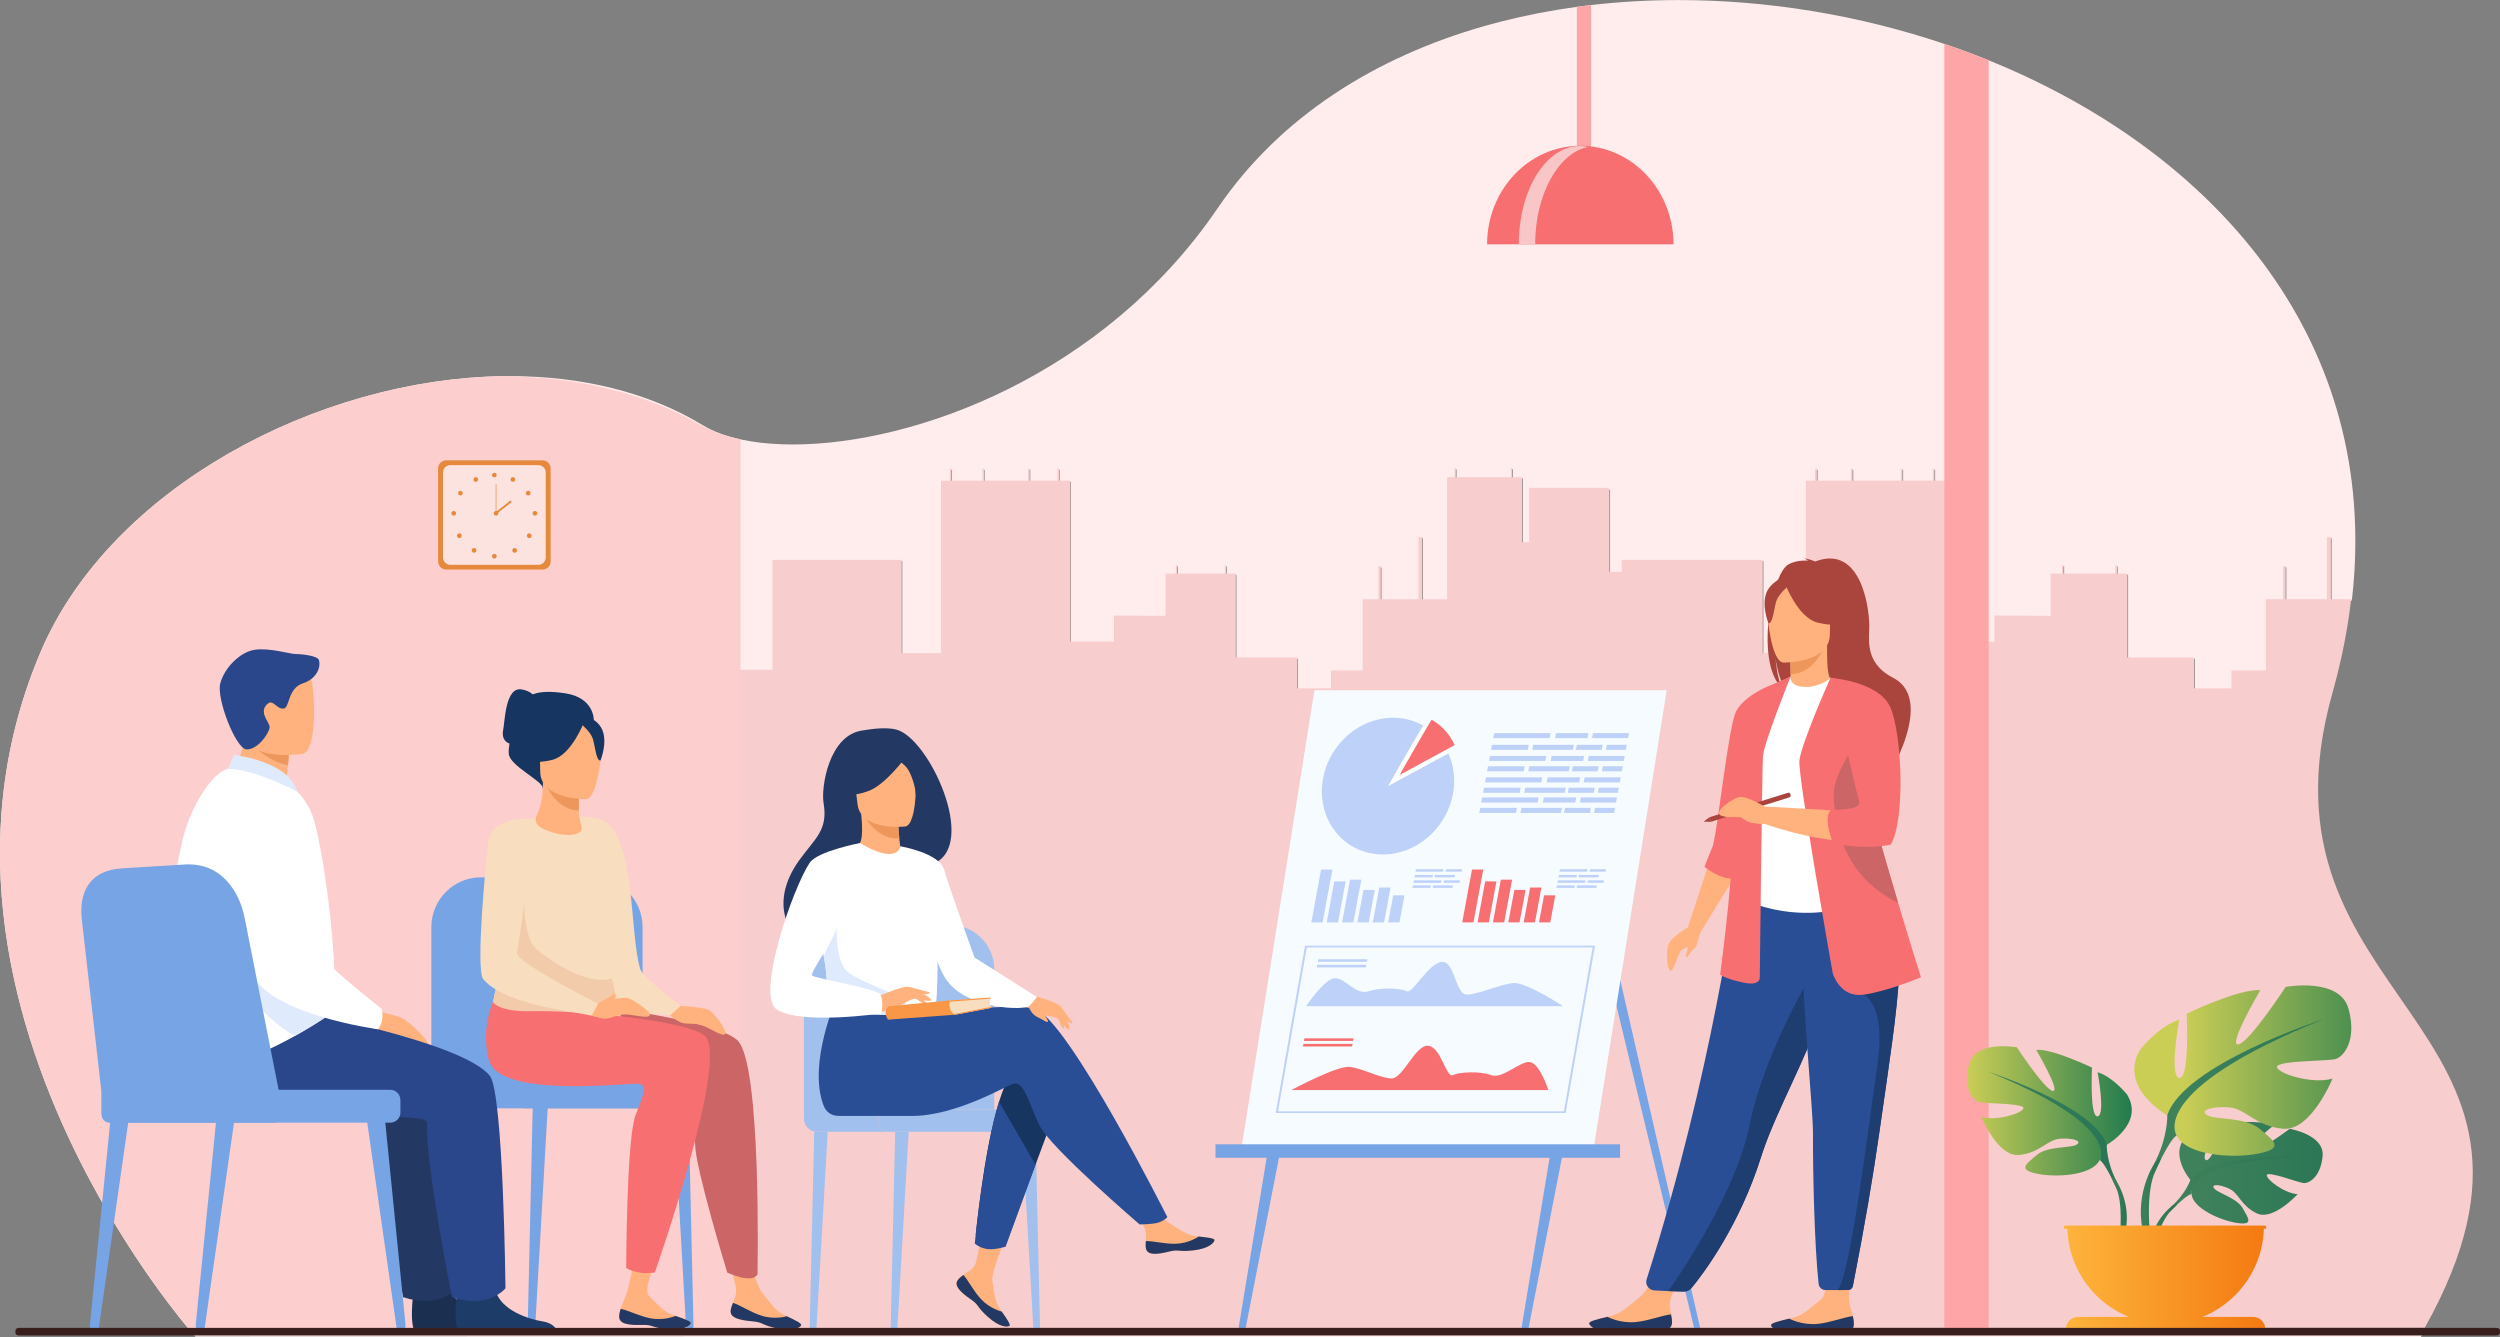 <?xml version="1.0" encoding="UTF-8"?> <svg xmlns="http://www.w3.org/2000/svg" viewBox="0 0 657.06 351.51"><rect x="0" y="0" width="657.06" height="351.51" fill="#808080" stroke="none"/><defs><linearGradient id="a" x1="579.24" x2="617.78" y1="44.8" y2="44.8" gradientTransform="matrix(1 0 0 -1 0 353.02)" gradientUnits="userSpaceOnUse"><stop offset="0" stop-color="#3e815b"></stop><stop offset="1" stop-color="#277455"></stop></linearGradient><linearGradient id="b" x1="572.53" x2="608.63" y1="41.75" y2="41.75" gradientTransform="matrix(1 0 0 -1 0 353.02)" gradientUnits="userSpaceOnUse"><stop offset="0" stop-color="#3e815b"></stop><stop offset="1" stop-color="#277455"></stop></linearGradient><linearGradient id="c" x1="565.06" x2="572.16" y1="30.77" y2="30.77" gradientTransform="matrix(1 0 0 -1 0 353.02)" gradientUnits="userSpaceOnUse"><stop offset="0" stop-color="#3e815b"></stop><stop offset="1" stop-color="#277455"></stop></linearGradient><linearGradient id="d" x1="517" x2="560.28" y1="61.07" y2="61.07" gradientTransform="matrix(1 0 0 -1 0 353.02)" gradientUnits="userSpaceOnUse"><stop offset="0" stop-color="#cbce55"></stop><stop offset="1" stop-color="#217b4f"></stop></linearGradient><linearGradient id="e" x1="522.48" x2="556.37" y1="55.88" y2="55.88" gradientTransform="matrix(1 0 0 -1 0 353.02)" gradientUnits="userSpaceOnUse"><stop offset="0" stop-color="#3e815b"></stop><stop offset="1" stop-color="#277455"></stop></linearGradient><linearGradient id="f" x1="555.03" x2="558.99" y1="35.76" y2="35.76" gradientTransform="matrix(1 0 0 -1 0 353.02)" gradientUnits="userSpaceOnUse"><stop offset="0" stop-color="#3e815b"></stop><stop offset="1" stop-color="#277455"></stop></linearGradient><linearGradient id="g" x1="573.68" x2="633.35" y1="71.64" y2="71.64" gradientTransform="matrix(1 0 0 -1 0 353.02)" gradientUnits="userSpaceOnUse"><stop offset="0" stop-color="#cbce55"></stop><stop offset="1" stop-color="#217b4f"></stop></linearGradient><linearGradient id="h" x1="572.67" x2="618.38" y1="64.8" y2="64.8" gradientTransform="matrix(1 0 0 -1 0 353.02)" gradientUnits="userSpaceOnUse"><stop offset="0" stop-color="#3e815b"></stop><stop offset="1" stop-color="#277455"></stop></linearGradient><linearGradient id="i" x1="562.65" x2="567.87" y1="38.27" y2="38.27" gradientTransform="matrix(1 0 0 -1 0 353.02)" gradientUnits="userSpaceOnUse"><stop offset="0" stop-color="#3e815b"></stop><stop offset="1" stop-color="#277455"></stop></linearGradient><linearGradient id="j" x1="543.34" x2="595.01" y1="17.95" y2="17.95" gradientTransform="matrix(1 0 0 -1 0 353.02)" gradientUnits="userSpaceOnUse"><stop offset="0" stop-color="#fdb43c"></stop><stop offset="1" stop-color="#f47a11"></stop></linearGradient><linearGradient id="k" x1="542.98" x2="595.37" y1="5.31" y2="5.31" gradientTransform="matrix(1 0 0 -1 0 353.02)" gradientUnits="userSpaceOnUse"><stop offset="0" stop-color="#fdb43c"></stop><stop offset="1" stop-color="#f47a11"></stop></linearGradient><linearGradient id="l" x1="542.49" x2="595.6" y1="30.47" y2="30.47" gradientTransform="matrix(1 0 0 -1 0 353.02)" gradientUnits="userSpaceOnUse"><stop offset="0" stop-color="#fdb43c"></stop><stop offset="1" stop-color="#f47a11"></stop></linearGradient></defs><path fill="#ffeded" d="m636.19 351.51-584.82-.18s-.57-.63-1.59-1.85l-.18-.21c-2.61-3.13-7.87-9.74-14.02-19.04-16.33-24.71-38.96-68.45-35.16-117 1.07-13.7 4.25-27.79 10.28-41.94 18.27-42.92 72.77-71.85 121.87-72.43h1.52c18.45 0 36.08 4.05 50.65 12.91 2.65 1.61 5.99 2.86 9.88 3.71 3.27.72 6.93 1.15 10.9 1.29.93.03 1.88.05 2.85.05 32.05 0 81.8-18.21 111.66-62.1C336.36 30.71 361.44 15 390.26 6.81c1.34-.38 2.69-.75 4.05-1.09 6.55-1.68 13.28-2.99 20.14-3.92 1.23-.17 2.47-.32 3.72-.47C425.74.45 433.45.02 441.21.02c23.42 0 47.38 3.95 69.82 11.52 3.93 1.33 7.82 2.77 11.66 4.32 56.22 22.77 99.96 69.26 96.12 134.18-.15 2.57-.38 5.16-.69 7.79h-5.32v-16.35h-1.06v16.35h-10.83v-8.72h-.68v8.72h-4.52v18.71h-9.05v4.71h-9.77v-8.11h-17.57v-22.05h-2.75v-2.2h-.39v2.2h-13.67v-2.2h-.4v2.2h-2.97v11.09l-14.76-.06v6.84h-12.51v-42.3h-3.27v-3.17h-.44v3.17h-7.97v-3.17h-.44v3.17h-12.66v-3.17h-.45v3.17h-8.94v-3.17h-.45v3.17h-2.46v45.32h-11.32v-24.5H426.4v3.14h-3.23v-21.8c-.16-.09-.32-.18-.47-.26h-20.6v14.31h.01-1.86v-17.1h-2.65v-2.44h-.31v2.44h-14.48v-2.44h-.32v2.44h-1.95v32.08h-6.56v-16.36h-.97v16.36h-9.92v-8.73h-.63v8.73h-4.14v18.71h-8.3v4.71h-8.95v-8.12h-16.1V151.1h-2.52v-2.2h-.36v2.2h-12.53v-2.19h-.36v2.19h-2.72v11.09l-13.52-.06v6.84h-11.47v-42.3h-3v-3.17h-.4v3.17h-7.3v-3.17h-.41v3.17h-11.6v-3.17h-.41v3.17h-8.19v-3.17h-.4v3.17h-2.26v45.32h-10.37v-24.5h-33.97v28.87h-17.02l-3.93 173.01h30.8c.15.15.35.24.58.24h.08c.24 0 .45-.09.61-.24h20.01c.15.15.36.24.59.24h.08c.24 0 .46-.09.62-.25h36.22c.16.15.38.25.62.25h.08c.23 0 .44-.1.59-.25l364.33-.04-.15.27c-.36.65-.74 1.3-1.12 1.96Z"></path><path fill="#f7cdcd" d="m637.27 348.98-455.21.05 3.93-173.01h17.03v-28.87h33.97v24.5h10.37v-45.32h2.26v-3.17h.41v3.17h8.19v-3.17h.41v3.17h11.6v-3.17h.41v3.17h7.3v-3.17h.4v3.17h3v42.3h11.46v-6.84l13.52.06v-11.09h2.72v-2.19h.36v2.19h12.53v-2.2h.36v2.2h2.52v22.04h16.09v8.11h8.95v-4.71h8.3v-18.7h4.14v-8.73h.62v8.73h9.92v-16.36h.97v16.36h6.56v-32.08h1.95v-2.44h.31v2.44h14.49v-2.44h.31v2.44h2.65v17.1h1.86-.02v-14.31h20.61c.15.09.31.17.47.26v21.81h3.23v-3.14h37.07v24.5h11.32v-45.32h2.46v-3.17h.45v3.17h8.94v-3.17h.45v3.17h12.66v-3.17h.44v3.17h7.97v-3.17h.44v3.17h3.27v42.3h12.51v-6.84l14.76.06v-11.09h2.97v-2.19h.4v2.19H556v-2.2h.39v2.2h2.75v22.05h17.57v8.11h9.77v-4.71h9.05v-18.71h4.52v-8.72h.68v8.72h10.83v-16.35h1.06v16.35h5.32c-.57 5-1.43 10.1-2.57 15.31-.68 3.07-1.45 6.17-2.34 9.31-23.17 82.3 69.47 86.01 24.26 166.85Z"></path><path fill="#fea5a7" d="M522.67 15.85v333.42h-11.65V11.53c3.94 1.33 7.82 2.77 11.65 4.32Z"></path><path fill="#fdcece" d="M194.62 115.46v234.02H49.78l-.18-.21c-2.61-3.13-7.87-9.74-14.02-19.04-16.33-24.71-38.96-68.45-35.16-117 1.07-13.7 4.25-27.79 10.28-41.94 18.27-42.92 72.77-71.85 121.87-72.43 18.83.21 36.77 4.27 51.67 12.9 2.79 1.61 6.3 2.86 10.38 3.71Z"></path><path fill="#fea5a7" d="M418.16 1.31v41.06c0 3.2-.78 5.81-1.74 5.81h-.25c-.95 0-1.73-2.61-1.73-5.81V1.78c1.23-.17 2.47-.32 3.71-.46Z"></path><path fill="#f86f72" d="M415.34 38.31c-13.53 0-24.5 11.6-24.5 25.91h49c0-14.31-10.97-25.91-24.5-25.91Z"></path><path fill="#f8c6c7" d="M417.29 38.63c-.71-.15-1.42-.24-2.15-.24-8.81 0-15.96 11.56-15.96 25.83h4.3c0-13.08 6.02-23.89 13.81-25.59Z"></path><path fill="#77a4e5" d="m445.25 349.02-26.32-109.24 1.84-4.3 26.07 113.53c.07.29-.15.57-.45.57h-.43c-.34 0-.63-.23-.71-.56Z"></path><path fill="url(#a)" d="M575.69 310.1s-6.29-7.34-.39-12c0 0 4.31-2.61 7.82-2.4 0 0-4.98 8.35-3.37 9.18 1.61.83 4.88-9.71 4.88-9.71s9.81-.95 12.97.57c0 0-8.39 6.86-6.62 7.27 1.76.41 10.82-6.33 10.82-6.33s9.13 1.55 8.64 7.12c-.48 5.57-3.63 7.29-5.02 7.14-1.38-.15-9.47-3.24-9.65-2.1-.18 1.13 4.69 4.84 8.1 5.01 0 0-6.44 7.1-10.72 5.05s-4.64-5.3-7.31-6.51c-2.67-1.22-4.94-1.21-3.84.03 1.1 1.24 5.93 2.45 7.45 5.15 1.53 2.7 2.9 4.52-1.53 3.85-4.43-.67-11.62-3.9-11.94-7.62l-.32-3.71Z"></path><path fill="url(#b)" d="M605.97 303.96s-24.8-.96-30.28 6.14c0 0-1.21 3.63-4.94 6.93l-.58 1.58s4.3-4.53 5.83-4.81c0 0-2.41-8.79 29.96-9.85Z"></path><path fill="url(#c)" d="M570.76 317.03s-5.32 3.93-5.69 10.97l.97.09s1.7-7.27 4.77-10.12c3.07-2.84-.05-.94-.05-.94Z"></path><path fill="url(#d)" d="M553.7 300.88s10.01-5.61 5.34-13.21c0 0-3.74-4.67-7.74-5.87 0 0 2.13 11.34 0 11.61-2.14.27-1.47-12.81-1.47-12.81s-10.54-5.07-14.68-4.67c0 0 6.54 11.07 4.4 10.8-2.14-.27-9.47-11.47-9.47-11.47s-10.81-2-12.54 4.4c-1.74 6.4 1.07 9.61 2.67 10.01 1.6.4 11.87.27 11.61 1.6-.27 1.33-7.2 3.47-11.07 2.27 0 0 4.27 10.54 9.87 10.01 5.6-.54 7.34-4 10.81-4.27 3.47-.27 6 .67 4.27 1.6-1.74.93-7.6.3-10.41 2.69-2.8 2.38-5.07 3.85.13 4.92 5.2 1.07 14.54.4 16.41-3.6l1.87-4Z"></path><path fill="url(#e)" d="M522.48 281.66s28.02 9.07 31.22 19.21c0 0-.13 4.54 2.67 9.74v2s-2.93-6.8-4.54-7.74c0 0 6.27-8.81-29.35-23.21Z"></path><path fill="url(#f)" d="M556.37 310.61s4.32 6.56 1.86 14.55l-1.11-.3s1.08-8.8-1.18-13.22.43-1.03.43-1.03Z"></path><path fill="url(#g)" d="M569.62 293.15s-13.19-7.39-7.04-17.41c0 0 4.92-6.16 10.2-7.74 0 0-2.81 14.95 0 15.3 2.81.35 1.93-16.88 1.93-16.88s13.89-6.68 19.34-6.16c0 0-8.62 14.6-5.8 14.24 2.82-.35 12.48-15.12 12.48-15.12s14.25-2.64 16.53 5.8c2.29 8.44-1.41 12.66-3.52 13.19-2.11.53-15.65.35-15.3 2.11.35 1.76 9.5 4.57 14.6 2.99 0 0-5.63 13.89-13.01 13.19-7.39-.7-9.67-5.28-14.25-5.63-4.57-.35-7.91.88-5.62 2.11s10.02.4 13.72 3.54c3.69 3.14 6.68 5.08-.18 6.48-6.86 1.41-19.17.53-21.63-4.75l-2.46-5.28Z"></path><path fill="url(#h)" d="M610.77 267.82s-36.93 11.96-41.15 25.32c0 0 .18 5.98-3.52 12.84v2.64s3.87-8.97 5.98-10.2c0 0-8.27-11.61 38.69-30.6Z"></path><path fill="url(#i)" d="M566.1 305.99s-5.7 8.65-2.45 19.18l1.46-.39s-1.42-11.6 1.56-17.43-.57-1.35-.57-1.35Z"></path><path fill="url(#j)" d="M569.17 347.99c14.27 0 25.84-11.57 25.84-25.84h-51.67c0 14.27 11.57 25.84 25.84 25.84Z"></path><path fill="url(#k)" d="M595.37 349.31h-52.39c0-1.76 1.43-3.19 3.19-3.19h46.01c1.76 0 3.19 1.43 3.19 3.19Z"></path><path fill="url(#l)" d="M595.6 322.95h-53.11v-.79h53.11v.79Z"></path><path fill="#77a4e5" d="M326.47 349.57a.87.87 0 0 1-.86-1.02l7.75-46.99h3.32l-9.24 47.21c-.09.46-.49.79-.97.79ZM400.84 349.57c-.54 0-.95-.48-.87-1.02l7.75-46.99h3.32l-9.24 47.21c-.09.46-.49.79-.96.79Z"></path><path fill="#f5fbff" d="M418.87 301.67h-92.58l19.18-120.25h92.58l-19.18 120.25Z"></path><path fill="#77a4e5" d="M425.79 304.29H319.46v-3.54h106.33v3.54Z"></path><path fill="#bdd1f9" d="M382.13 206.58c-.07.95-.21 1.89-.42 2.8-1.93 8.59-9.58 15.18-18.23 15.19-9.57.01-16.73-8.01-16-17.93.73-9.92 9.08-17.98 18.64-17.99 2.01 0 3.91.35 5.65 1a15.564 15.564 0 0 1 6.35 4.4c.65.75 1.23 1.56 1.74 2.42.29.5.56 1.02.8 1.55.67 1.49 1.14 3.1 1.36 4.81.12.85.17 1.73.16 2.63 0 .37-.02.75-.05 1.13Z"></path><path fill="#fff" d="m380.67 198.01-15.86 8.6s6.54-11.52 9.23-15.92c1.55.88 2.93 2.01 4.09 3.35.65.75 1.23 1.56 1.74 2.42.29.5.56 1.02.8 1.55Z"></path><path fill="#f86f72" d="m382.31 195.84-14.48 7.85s5.98-10.52 8.43-14.54a14.34 14.34 0 0 1 5.32 5.27c.27.46.51.93.73 1.42Z"></path><path fill="#bdd1f9" d="M335.91 292.08h75.12l7.56-43.08h-75.13l-7.56 43.08Zm75.58.45h-76.2l7.71-43.97h76.2l-7.72 43.97Z"></path><path fill="#f86f72" d="M406.95 286.5h-67.58s11.99-6.43 15.28-6.1c3.29.34 8.02 2.94 11.05 3.04 3.04.1 6.33-9.02 9.71-8.59 3.38.43 4.66 8.5 6.41 7.71s7.01-1.13 10.04 0c3.03 1.13 7.45-3.59 10.11-3.44 2.66.15 4.98 7.38 4.98 7.38ZM355.62 273.58h-12.91l.12-.69h12.91l-.12.69ZM355.36 275.04h-12.91l.12-.69h12.91l-.12.69Z"></path><path fill="#bdd1f9" d="M343.24 264.46h67.58s-9.73-6.43-13.14-6.09c-3.41.34-9.05 2.94-12.12 3.04-3.08.1-3.16-9.02-6.7-8.59-3.53.43-7.64 8.5-9.11 7.71-1.48-.79-6.62-1.13-10.04 0-3.42 1.13-6.18-3.59-8.9-3.44-2.71.15-7.57 7.38-7.57 7.38ZM359.27 252.79h-12.91l.12-.68h12.91l-.12.68ZM359.01 254.26H346.1l.12-.69h12.91l-.12.69ZM347.62 242.42h-2.97l2.57-13.89h2.97l-2.57 13.89ZM351.66 242.42h-2.96l1.99-10.76h2.97l-2 10.76ZM355.7 242.42h-2.96l2.08-11.22h2.96l-2.08 11.22ZM359.73 242.42h-2.96l1.59-8.53h2.96l-1.58 8.53ZM363.77 242.42h-2.96l1.7-9.15h2.96l-1.7 9.15ZM367.81 242.42h-2.96l1.32-7.1h2.96l-1.32 7.1Z"></path><path fill="#f86f72" d="M387.27 242.42h-2.96l2.57-13.89h2.96l-2.58 13.89ZM391.31 242.42h-2.96l1.99-10.76h2.96l-1.99 10.76ZM395.35 242.42h-2.97l2.08-11.22h2.96l-2.08 11.22ZM399.38 242.42h-2.96l1.59-8.53h2.96l-1.59 8.53ZM403.42 242.42h-2.96l1.7-9.15h2.96l-1.7 9.15ZM407.46 242.42h-2.97l1.32-7.1h2.96l-1.32 7.1Z"></path><path fill="#bdd1f9" d="M401.54 197.08h-9.65l.25-1.32h9.65l-.25 1.32ZM413.38 197.08h-10.66l.25-1.32h10.65l-.25 1.32ZM420.97 197.08h-6.79l.25-1.32h6.79l-.25 1.32ZM427.31 197.08h-5.24l.25-1.32h5.24l-.25 1.32ZM400.48 202.72h-9.65l.25-1.32h9.65l-.25 1.32ZM412.32 202.72h-10.66l.25-1.32h10.66l-.25 1.32ZM419.92 202.72h-6.79l.25-1.32h6.79l-.25 1.32ZM426.26 202.72h-5.24l.25-1.32h5.24l-.25 1.32ZM407.27 194h-14.8l.25-1.32h14.8l-.25 1.32ZM417.22 194h-8.53l.25-1.32h8.53l-.25 1.32ZM427.9 194h-9.48l.25-1.32h9.48l-.25 1.32ZM406.15 199.99h-14.8l.25-1.32h14.8l-.25 1.32ZM416.1 199.99h-8.53l.25-1.32h8.53l-.25 1.32ZM426.77 199.99h-9.47l.25-1.32h9.48l-.25 1.32ZM399.43 208.36h-9.65l.25-1.32h9.65l-.25 1.32ZM411.26 208.36h-10.65l.25-1.32h10.65l-.25 1.32ZM418.86 208.36h-6.79l.25-1.32h6.8l-.25 1.32ZM425.2 208.36h-5.24l.25-1.32h5.24l-.25 1.32ZM405.09 205.63h-14.8l.25-1.32h14.8l-.25 1.32ZM415.04 205.63h-8.53l.25-1.32h8.53l-.25 1.32ZM425.71 205.63h-9.48l.25-1.32h9.48l-.25 1.32ZM398.43 213.65h-9.65l.25-1.32h9.65l-.25 1.32ZM410.27 213.65h-10.65l.25-1.32h10.65l-.25 1.32ZM417.86 213.65h-6.79l.25-1.32h6.79l-.25 1.32ZM424.21 213.65h-5.24l.25-1.32h5.24l-.25 1.32ZM404.1 210.92h-14.8l.25-1.32h14.8l-.25 1.32ZM414.04 210.92h-8.54l.25-1.32h8.53l-.25 1.32ZM424.72 210.92h-9.48l.25-1.32h9.48l-.25 1.32ZM376.47 230.6h-4.72l.12-.65h4.72l-.12.65ZM382.27 230.6h-5.21l.12-.65h5.21l-.12.65ZM375.95 233.36h-4.72l.12-.65h4.72l-.12.65ZM381.75 233.36h-5.21l.12-.65h5.21l-.12.65ZM379.28 229.09h-7.25l.12-.65h7.24l-.12.65ZM384.15 229.09h-4.18l.12-.65h4.18l-.12.65ZM378.73 232.03h-7.24l.12-.65h7.24l-.12.65ZM383.6 232.02h-4.18l.12-.65h4.18l-.12.65ZM414.31 230.6h-4.72l.12-.65h4.72l-.12.65ZM420.1 230.6h-5.22l.12-.65h5.21l-.12.65ZM413.79 233.36h-4.72l.12-.65h4.72l-.12.65ZM419.58 233.36h-5.22l.12-.65h5.21l-.12.65ZM417.11 229.09h-7.25l.12-.65h7.25l-.12.65ZM421.98 229.09h-4.18l.12-.65h4.18l-.12.65ZM416.56 232.02h-7.25l.12-.65h7.24l-.12.65ZM421.43 232.02h-4.18l.12-.65h4.18l-.12.65Z"></path><path fill="#ffb27d" d="M439.43 347.79c-.17 2.26-3.36 2.29-6.97 1.86-3.62-.42-2.66.5-7.72.57-5.07.07-6.81-1.6-7.06-2.33-.22-.64 2.22-1.18 4.83-1.82.33-.08.66-.16.99-.25 2.94-.75 4.9-2.95 7.41-4.87 2.39-1.82 5.46-8.42 5.46-8.42l6.92-.31s-2.91 5.91-4.01 8.46c-.65 1.5-.37 3.34-.09 4.76.15.77.3 1.55.24 2.35Z"></path><path fill="#233862" d="M432.46 349.66c-3.62-.42-2.66.5-7.72.57-5.07.07-6.81-1.6-7.06-2.33-.22-.64 2.22-1.18 4.83-1.82l.03.05s3.27 1.75 7.43 1.33c3.4-.34 6.88-1.76 9.22-2.02.15.77.3 1.55.24 2.35-.17 2.26-3.36 2.29-6.98 1.86Z"></path><path fill="#ffb27d" d="M487.24 348.26c-.17 2.26-3.35 2.29-6.97 1.87-3.62-.42-2.66.5-7.72.57-5.07.08-6.82-1.6-7.06-2.32-.22-.64 2.22-1.19 4.83-1.82.33-.08.66-.16.98-.25 2.94-.75 4.89-2.96 7.41-4.88 2.38-1.83 0-12.63 0-12.63l7.61-.74s-.36 9.1-.36 13.23c0 1.63.75 3.2 1.03 4.61.15.77.3 1.56.24 2.35Z"></path><path fill="#233862" d="M480.26 350.13c-3.62-.42-2.66.5-7.72.57-5.07.08-6.82-1.6-7.06-2.32-.22-.64 2.22-1.19 4.83-1.82l.03.05s3.26 1.75 7.44 1.33c3.4-.35 6.87-1.77 9.21-2.03.15.77.3 1.56.24 2.35-.17 2.26-3.35 2.29-6.97 1.87Z"></path><path fill="#a9453d" d="M465.02 161.55c-1.31-5.39.59-7.9 2.31-9.24.81-1.98 1.74-3.41 2.69-3.95 1.73-.98 3.8-1.09 5.25-1.01-.37-.38-1.11-.53-1.11-.53.9-.13 2.91.76 2.91.76 12.51-4.82 14.47 13.6 14.21 17.88-.26 4.28-.23 9.32 6.28 12.69 12.42 6.43-4.13 30.68-4.13 30.68.32-3.46-15.64-21.71-23.97-27.17-2.03-2.98-2.74-8.25-2.8-8.67.35 4.18 1.06 6.52 1.7 7.84-3.8-3.49-4.36-11.88-3.35-19.28Z"></path><path fill="#ffb27d" d="M469.96 181.93s4.02 2.13 7.07 1.29c2.87-.78 4.75-4.51 4.71-4.52-1.21-.24-1.57-1.91-1.54-9.1l-.55.11-9.25 1.83s.21 2.91.22 5.65c.01 2.3-.13 4.49-.66 4.73Z"></path><path fill="#ed975d" d="M470.4 171.55s.21 2.91.22 5.65c5.18-.15 7.92-4.87 9.04-7.49l-9.25 1.83Z"></path><path fill="#2a4e96" d="M432.77 336.2c-.46 1.42.57 2.89 2.06 2.96l3.61.17 3.83.12c.96.03 1.87-.39 2.47-1.13 3.05-3.74 12.44-16.22 18.14-34.35.16-.51.33-1.02.51-1.54 3.76-10.97 11.56-24.75 15.67-37.21.66-1.99 1.24-3.86 1.77-5.62.17-.57.34-1.12.49-1.67 3.03-10.53 3.91-17.44 4.72-24.82l-29.68.24s-6.25 48.57-23.58 102.87Z"></path><path fill="#fff" d="M460.51 216.27c.07 14.13-2.07 20.19-2.07 20.19s12.71 6.46 27.82 1.71c.18-.06 10.81-3.07 10.81-3.07-.25-.57-2.35-10.02-2.6-10.55-3.19-6.85-4.06-9.73-4.44-11.83-.7-3.93-.72-8-.37-11.84.92-10.16 3.66-18.59 3.66-18.59-4.12-.94-7.97-2.58-12.25-4.19-.99 1.23-4 2.51-6.61 2.45-3.01-.07-3.98-1.35-3.83-2.76a95.296 95.296 0 0 0-5.76 3.47c-2.73 4.73-8.25 9.33-8.65 16.59-.1 1.79 4.3 18.01 4.3 18.41Z"></path><path fill="#5f9aa8" d="M486.04 217.84c1.3 1.84 3.78 13 9.97 14.4-3.19-7.95-5.61-11.44-5.99-13.89-.7-4.56-.71-9.29-.37-13.75-2.07-3.63-3.62-6.12-3.62-6.12-.16-.59-3.29-10.26-4.3-1.61-1 8.65 2.84 18.92 4.3 20.97Z"></path><path fill="#ffb27d" d="M468.67 174.14s12.25.2 12.26-7.43c0-7.63 1.59-12.74-6.23-13.19-7.82-.45-9.34 2.46-9.96 5-.62 2.54.75 15.36 3.93 15.61Z"></path><path fill="#a9453d" d="M469.13 153.34s3.35 8.95 8.5 10.27c5.15 1.32 7.38-.05 7.38-.05s-3.95-3.14-4.76-8.61c0 0-8.58-5.87-11.11-1.61Z"></path><path fill="#a9453d" d="M469.96 154.07s-2.5 2-3.11 3.94c-.61 1.94-.89 5.94-2.05 5.81 0 0-2.52-6.08.32-9.52 3.01-3.65 4.85-.22 4.85-.22Z"></path><path fill="#ffb27d" d="m449.4 226.07-5.78 17.64 3.3 1.32 9.57-15.58-7.08-3.38Z"></path><path fill="#f86f72" d="M465 180.23s-6.82 2.71-8.79 6.93c-1.98 4.22-4.96 32.52-6.15 35.43a411.55 411.55 0 0 0-2.09 5.21s3.44 2.9 6.9 3.11c3.46.21 10.14-50.67 10.14-50.67Z"></path><path fill="#f86f72" d="M470.63 177.8s-7.08 17.5-7.29 21.05c-.21 3.54-.83 57.93-.83 57.93s.41 2.5-4.38 1.46-6.04-2.08-6.04-2.08 4.58-33.55 3.33-45.22c-1.25-11.67 9.59-30.7 9.59-30.7l5.62-2.43Z"></path><path fill="#1e3d70" d="m438.44 339.33 4.15.12c.74.02 1.45-.29 1.93-.87 2.79-3.38 12.52-16.03 18.37-34.62.16-.51.33-1.02.51-1.54 3.76-10.97 11.56-24.75 15.68-37.21.65-1.99 1.24-3.86 1.77-5.62.16-.57.33-1.12.49-1.67l-4.37-3.32s-13.12 21.25-17.19 41.25c-3.53 17.37-17.67 38.28-21.33 43.48Z"></path><path fill="#2a4e96" d="M476.5 297.71c-.07 9.2.36 29.71 1.48 39.74.1.92.88 1.61 1.8 1.61h3.1c1.31 0 2.28 0 2.93-.02.56 0 1.04-.41 1.15-.96 3.08-15.67 5.29-28.7 6.9-39.95 1.35-9.42 2.55-17.49 3.47-24.44.93-6.99 1.57-12.85 1.8-17.8.04-.78.07-1.54.08-2.27.01-.74.02-1.46.01-2.15l-25.65-2.5c.32 17.04 2.96 43.1 2.92 48.76Z"></path><path fill="#1e3d70" d="M482.88 339.06c1.17 0 2.08 0 2.72-.01.68 0 1.27-.5 1.4-1.17 3.06-15.58 5.25-28.54 6.86-39.75 1.35-9.42 2.55-17.49 3.47-24.44.93-6.99 1.58-12.85 1.81-17.8l-9.41 5.54s6.01 2.12 3.72 18.16c-2.29 16.05-7.37 57.2-10.56 59.47Z"></path><path fill="#f86f72" d="M481.67 255.73s1.81 6.53 8.06 5.7c6.25-.83 15.14-4.58 15.14-4.58s-2.67-8.44-5.99-19.53c-4.02-13.43-9-30.73-11.34-41.65-.66-3.06-1.11-5.61-1.28-7.44l-5.18-10.06s-7.73 17.35-8.15 21.73c-.42 4.38 8.75 55.84 8.75 55.84Z"></path><path fill="#ffb27d" d="m487.91 199.23-6.84-21.08s8.65 2.57 12.99 4.76c0 0 2.71 3.5 4.39 11.56 0 0 1.77 19.37-2.18 26.45 0 0-12.5 2.5-32.5-4.37v-4.58s21.88 1.15 26.36 1.67l-2.2-14.4Z"></path><path fill="#cc6566" d="M481.95 209.05c.28 7.08 1.95 20.84 16.81 28.2l.12.06c-4.02-13.42-9-30.73-11.35-41.65-2.73 4.08-5.73 9.49-5.58 13.39Z"></path><path fill="#f86f72" d="M481.07 178.15s12.68.89 15.74 7.7c3.05 6.81 4.03 29.45.14 36.12 0 0-5.35 1.52-14.82-.25-.12-.02-.23-.04-.35-.07 0 0-3.02-7.4-.31-8.86 0 0 7.99.41 7.15-2.22-.83-2.64-7.55-32.43-7.55-32.43Z"></path><path fill="#a9453d" d="m449.26 214.8.37 1.2 20.82-6.48s.28-.32.14-.74c-.15-.46-.52-.46-.52-.46l-20.82 6.48Z"></path><path fill="#a9453d" d="m447.75 215.94 1.51-1.13.37 1.2-1.88-.07Z"></path><path fill="#ffb27d" d="M444.45 243.23s-5.28 2.92-5.98 5.14c-.7 2.22-.22 6.88.62 6.81.84-.07 2.09-5.01 2.78-5.35.7-.35 1.67-1.39 1.67-.62s-.7 2.15-.35 2.36c.35.21 1.46-1.95 2.22-2.36.76-.42 1.09-3.85 1.83-4.78.74-.92-2.8-1.2-2.8-1.2ZM463.75 211.97s-4.72-2.91-6.7-2.46c-1.98.45-7.03 4.1-4.6 4.9 2.43.79 4.4-.04 5.33.54.94.58 1.63 1.63 5.98 1.61 4.35-.02 0-4.58 0-4.58Z"></path><path fill="#a6c4ef" d="M235 349.57h-.08a.84.84 0 0 1-.59-.25h1.28c-.16.15-.38.25-.61.25Z"></path><path fill="#a1c0ed" d="M234.33 349.32a.784.784 0 0 1-.23-.59l1.18-51.27h3.54l-2.95 51.27c-.01.23-.11.43-.27.59h-1.28Z"></path><path fill="#a6c4ef" d="M213.71 349.57h-.08c-.23 0-.44-.09-.58-.25h1.27c-.16.15-.38.25-.61.25Z"></path><path fill="#a1c0ed" d="M213.05 349.32a.784.784 0 0 1-.23-.59l1.18-51.36c.26.06.53.09.82.09h2.73l-2.95 51.27c-.01.23-.11.44-.27.59h-1.28Z"></path><path fill="#a6c4ef" d="M272.53 349.57h-.08c-.24 0-.46-.1-.62-.25h1.29a.8.8 0 0 1-.59.25Z"></path><path fill="#a1c0ed" d="M271.83 349.31a.869.869 0 0 1-.26-.58l-2.95-51.27h3.54l1.18 51.27c0 .23-.08.43-.23.59h-1.29ZM261.3 291.64h-50.01v-36.83c0-6.48 5.25-11.74 11.74-11.74h26.54c6.48 0 11.74 5.25 11.74 11.74v36.83ZM233.43 297.46h-18.61c-.28 0-.55-.03-.82-.09a3.529 3.529 0 0 1-2.71-3.43v-2.29h54.76-32.62c-1.44 0-2.6 1.17-2.6 2.61v.61c0 1.44 1.17 2.6 2.6 2.6Z"></path><path fill="#a1c0ed" d="M272.19 297.46h-38.76c-1.44 0-2.6-1.17-2.6-2.6v-.61a2.61 2.61 0 0 1 2.6-2.61h38.76c1.44 0 2.61 1.17 2.61 2.61v.61c0 1.44-1.17 2.6-2.61 2.6Z"></path><path fill="#ffb27d" d="M301.19 328.13c.37 1.85 3.01 1.54 5.96.82 2.95-.72 2.25.14 6.44-.33 4.2-.46 5.47-2.03 5.6-2.65.11-.55-1.96-.75-4.18-1-.28-.03-.56-.07-.84-.1-2.51-.32-4.35-1.93-6.63-3.27-2.16-1.26-5.38-6.4-5.38-6.4l-5.76.46s3.02 4.59 4.19 6.58c.69 1.17.65 2.72.57 3.92-.04.65-.09 1.32.04 1.97Z"></path><path fill="#233862" d="M307.15 328.96c2.95-.72 2.25.14 6.44-.33 4.2-.46 5.47-2.03 5.6-2.65.11-.55-1.96-.75-4.18-1l-.02.04s-2.52 1.78-6.01 1.87c-2.85.07-5.86-.75-7.83-.71-.05.65-.09 1.32.04 1.97.37 1.85 3.01 1.54 5.96.82Z"></path><path fill="#ffb27d" d="M251.74 336.41c-1.14 1.5.83 3.28 3.32 5.01 2.49 1.74 1.38 1.78 4.51 4.62s5.14 2.76 5.69 2.44c.49-.28-.73-1.96-2.01-3.8-.16-.23-.32-.47-.48-.7-1.42-2.09-1.42-4.54-1.94-7.13-.48-2.45 3.52-11.47 3.52-11.47l-6.44-.81s-.84 5.45-1.56 7.64c-.43 1.29-2.21 2.14-3.17 2.87-.52.4-1.04.81-1.45 1.34Z"></path><path fill="#233862" d="M255.07 341.43c2.49 1.74 1.38 1.78 4.51 4.62s5.14 2.76 5.69 2.44c.49-.28-.73-1.96-2.01-3.8h-.05s-3-.7-5.38-3.26c-1.93-2.09-3.32-4.89-4.64-6.35-.52.4-1.04.81-1.45 1.34-1.14 1.5.83 3.28 3.32 5.01Z"></path><path fill="#163560" d="m278.03 290.31-5.88 15.82-7.68 20.66s-2.08.2-4.08-.37c-1.84-.53-3.94-1.92-3.94-1.92s2.13-22.18 6.11-34.91c1.02-3.27 2.16-5.91 3.42-7.4 6.16-7.28 12.05 8.13 12.05 8.13Z"></path><path fill="#2a4e96" d="M272.05 265.18c-3.85-1.24-15.46-.5-26.49 1.66l-1.69-2.96-23.84-1.86s-7.87 17.44-3.56 28.56c.63 1.63 1.89 2.68 4.03 2.72h19.14c11.86 0 25.09-8.15 26.8-8.49 2.8-.56 3.92 5.04 6.73 10.93 2.8 5.88 26.34 26.06 26.34 26.06s3.62.03 5.11-.53c1.61-.6 2.19-1.38 2.19-1.38S280.73 268 272.04 265.2Z"></path><path fill="#233862" d="M235.52 191.73c-3.35-.8-7.91.14-8.67.23-9.05 1.06-11.08 15.12-10.4 19.05 1.24 7.25-2.24 9.29-6.4 15.09-8.33 11.62-2.58 21.2 4.21 23.57 4.07 1.42 9.61-2.45 9.61-2.45.1.04 14.39-13.6 21.46-20.23 11.88-4.9-1.26-33.21-9.82-35.25Z"></path><path fill="#ffb27d" d="M237.46 224.89s-3.69 2.45-6.73 1.94c-2.86-.48-5.88-4.21-5.84-4.22 1.15-.35 2.18-1.7 1.45-8.65l.54.05 9.14.88s.08 2.84.34 5.49c.22 2.23.57 4.33 1.1 4.52Z"></path><path fill="#ed975d" d="M236.02 214.87s.08 2.84.34 5.49c-5.02.36-8.13-3.94-9.47-6.37l9.13.88Z"></path><path fill="#ffb27d" d="M237.95 217.22s-11.84 1.38-12.59-6-2.78-12.18 4.75-13.38c7.53-1.19 9.28 1.48 10.13 3.88.85 2.4.77 14.95-2.29 15.5Z"></path><path fill="#233862" d="M238.83 197.93s-5.72 8.18-10.57 9.96c-4.85 1.78-7.15.66-7.15.66s2.32-3.19 3.08-7.57a3.6 3.6 0 0 1 2.36-2.8c3.48-1.22 10.19-3.08 12.28-.25Z"></path><path fill="#233862" d="M234.1 198.53s3.06 1.75 4.27 3.31c1.18 1.51 2.44 5.51 2.26 7.27 0 0 1.93-8.4-1.16-11.46-3.27-3.24-5.37.88-5.37.88Z"></path><path fill="#fff" d="M246.56 244.48c-.36 23.91-.1 18.92-2.71 21.18-.63.55-2.4.87-4.73 1.02-7.33.49-20.22-.72-20.71-2.08-1.69-4.69-.5-6.15-1.91-13.32-.15-.76-.33-1.59-.54-2.49-1.18-4.93-2.32-6.61 1.85-14.52 3.79-7.17 7.87-12.9 8.23-12.69 9.99 5.93 10.64.85 10.64.85s10.07 10.38 9.89 22.05Z"></path><path fill="#2a4e96" d="m272.15 306.13-7.85 21.52s-2.82.92-4.87.62c-2.09-.31-3.24-1.45-3.24-1.45s2.4-24.51 6.38-37.24l9.59 16.55Z"></path><path fill="#fff" d="M236.67 222.43s10.27 1.74 11.48 6.17c1.21 4.42 10.03 28.8 10.03 28.8s-6.95 2.57-9.36.15c-2.41-2.41-8.4-22.39-8.4-22.39l-3.76-12.73Z"></path><path fill="#dfebfd" d="M239.11 266.69c-7.33.49-20.22-.72-20.71-2.08-1.69-4.69-.5-6.15-1.91-13.32l3.44-7.83s-.49 8.96 2.78 11.88c3.27 2.92 13.39 5.63 14.98 8.07.77 1.17 1.27 2.34 1.42 3.28Z"></path><path fill="#ffb27d" d="M239.71 261.59s2.18 1.88 2.8 2.04c.62.15.98 0 .98 0l-1.59-1.86-2.19-.18ZM238.85 259.37l5.53 1.43s-.14.39-.77.49c-.62.1-2.3-.16-2.3-.16l-2.46-1.76Z"></path><path fill="#ffb27d" d="M229.47 262.42s7.89-3.51 9.37-3.05c1.48.46 5.28 2.48 5.88 3.32.6.85-3.11-.1-4.27-.18-.75-.05-2.49.98-3.35 1.48-3.64 2.09-6.16 1.9-6.16 1.9l-1.47-3.48Z"></path><path fill="#fff" d="M226.03 221.58s-11.16 2.1-13.23 5.19c-4.51 6.75-14.12 34.73-8.74 38.48 6.06 4.23 27.58 1.11 27.58 1.11s.72-3.35-.28-4.97c-.99-1.62-17.19-4.23-17.93-4.98-.75-.75 7.38-11.55 6.52-13.62-2.78-6.62 6.09-21.21 6.09-21.21Z"></path><path fill="#ffb27d" d="M270.17 261.22s7.81 2.11 8.62 3.32c.8 1.21 2.38 4.92 2.31 5.89-.07.97-2.2-1.91-3-2.65-.52-.48-2.39-.76-3.32-.91-2.32-.38-3.44-1.44-4.31-1.97-.58-.36-1.29-.29-1.29-.29l.99-3.4Z"></path><path fill="#ffb27d" d="M278.11 266.67s.47 2.66.84 3.14c.36.48.7.59.7.59l-.06-2.3-1.48-1.42ZM278.79 264.55l3.18 4.3s-.34.2-.85-.1c-.51-.3-1.58-1.48-1.58-1.48l-.75-2.73ZM270.48 264.91s.72 1.76 2.17 2.39c1.45.63 2.51 1.58 2.74 1.24.23-.34-1.1-2.13-1.1-2.13l-3.82-1.49Z"></path><path fill="#fff" d="m256.1 251.64 16.43 10.39s-1.73 2.31-2.3 2.52c-3.04 1.11-16.73.05-21.42-6.99l7.29-5.92Z"></path><path fill="#f9ddbf" d="M249.59 262.93c.97 0 10.62-.67 10.62-.67s-.28 1.71.32 2.62l-9.4 1.8-1.93-.57.4-3.19Z"></path><path fill="#f99746" d="m233.5 264.48 16.09-1.55s-.57 2.98 1.53 3.76l-17.74 1.3s-1.43-2.01.11-3.5Z"></path><path fill="#f99746" d="m260.18 262.47-10.87.84s.08-.38.28-.38 10.8-.77 10.8-.77l-.04.3-.17.02ZM251.12 266.68l9.58-1.82-.09-.25-10.2 1.95.72.11Z"></path><path fill="#77a4e5" d="M139.69 349.48h-.09c-.51 0-.92-.42-.91-.93l1.38-60.02 4.06-.48-3.46 60.5c-.03.52-.46.93-.98.93ZM116.06 349.48h-.09c-.51 0-.92-.42-.91-.93l1.38-60.02 4.05-.48-3.46 60.5c-.03.52-.46.93-.98.93ZM181.27 349.48h.09c.51 0 .92-.42.91-.93l-1.38-60.02-4.05-.48 3.46 60.5c.03.52.46.93.98.93ZM113.37 284.81v-41.13c0-7.24 5.83-13.1 13.03-13.1h29.46c7.19 0 13.03 5.87 13.03 13.1v42.7l-55.51-1.57Z"></path><path fill="#77a4e5" d="M174.16 291.3h-56.87a3.92 3.92 0 0 1-3.92-3.92v-2.57h60.79v6.49Z"></path><path fill="#77a4e5" d="M180.97 291.3h-43.01c-1.6 0-2.9-1.3-2.9-2.9v-.69c0-1.6 1.3-2.9 2.9-2.9h43.01c1.6 0 2.9 1.3 2.9 2.9v.69c0 1.6-1.3 2.9-2.9 2.9Z"></path><path fill="#f9ddbf" d="M157.84 215.38s-2.47 2.1-3 7.54c-.41 4.13 2.46 36.2 4.61 38.75 6.07 7.17 13.67 4.14 16.65 5.23l2.81-2.52s-9.88-7.29-10.63-9.67c-2.89-9.16-1.1-35.86-10.44-39.32Z"></path><path fill="#163560" d="M156.06 189.23s.17-5.88-7.59-7.03c-7.76-1.15-9.9.66-11.22 2.64-1.32 1.98-3.79 10.06-3.54 13.27.25 3.21 9.09 7.19 8.95 9.07-.14 1.87 13.4-17.94 13.4-17.94Z"></path><path fill="#ffb27d" d="M192.04 344.41c-.25 1.99 2.46 2.57 5.61 2.85 3.15.28 2.18.9 6.48 1.86 4.3.96 6.08-.18 6.41-.77.3-.52-1.68-1.42-3.79-2.43-.27-.12-.53-.26-.8-.39-2.38-1.17-3.65-3.42-5.46-5.53-1.72-2-3.19-8.26-3.19-8.26l-5.84-1.49s1.45 5.64 1.94 8.04c.29 1.41-.27 2.96-.75 4.14-.26.64-.52 1.29-.61 1.99Z"></path><path fill="#233862" d="M197.65 347.26c3.15.28 2.18.9 6.48 1.86 4.3.96 6.08-.18 6.41-.77.3-.52-1.68-1.42-3.79-2.43l-.04.04s-3.08.94-6.56-.16c-2.84-.9-5.54-2.74-7.5-3.38-.26.64-.52 1.29-.61 1.99-.25 1.99 2.46 2.57 5.61 2.85Z"></path><path fill="#cc6566" d="M148.34 263.38s39.02 4.05 45.46 10.02c6.43 5.97 5.29 61.63 5.29 61.63-1 1.04-1.74 1.01-3.32.89-1.52-.12-4.62-1.43-4.62-1.43s-8.36-27.33-8.46-33.65c-.1-6.33-1.43-17.07-4.08-17.7-2.65-.63-34.25 2.91-37.71-7.07s2.29-18.19 2.29-18.19l5.16 5.49Z"></path><path fill="#f9ddbf" d="M130.11 273.42c1.68 1.13 4.7 2.86 9.75 3.04 9.04.33 20.32-.75 22.54-2.85.58-.54.86-1.44.94-2.58.24-3.47-1.41-9.18-2.52-13.9-.72-3.07-1.21-5.72-.81-7.07 1.23-4.13 5.04-12.53 5.37-15.29s-2.97-17.56-7.52-19.39c-4.56-1.83-22.15 0-22.15 0-6.87 1.4-7.16 16.05-4.88 28.52l.18.96c2.47 12.66-5.58 25.42-.88 28.56Z"></path><path fill="#ffb27d" d="M152.83 218.08c-.12.8-2.32 2.11-7.03.87-4.5-1.19-5.05-2.66-5.04-3.62 0-1.15 1.96-2.69 1.93-9.75l.54.11 9.08 1.8s-.21 2.86-.21 5.55c0 2.26.93 3.71.73 5.05Z"></path><path fill="#ed975d" d="M152.32 207.48s-.21 2.86-.21 5.55c-5.08-.14-7.77-4.78-8.87-7.35l9.08 1.8Z"></path><path fill="#ffb27d" d="M154.01 210.03s-12.03.2-12.03-7.29-1.57-12.51 6.11-12.95c7.68-.45 9.17 2.41 9.78 4.91.61 2.5-.73 15.09-3.86 15.33Z"></path><path fill="#163560" d="M153.57 189.6s-3.29 8.79-8.35 10.09c-5.05 1.3-7.24-.05-7.24-.05s3.88-3.08 4.68-8.46c0 0 8.43-5.76 10.91-1.58Z"></path><path fill="#163560" d="M152.75 190.31s2.46 1.96 3.06 3.87c.6 1.91.87 5.84 2.01 5.7 0 0 2.48-5.97-.31-9.35-2.96-3.58-4.76-.22-4.76-.22Z"></path><path fill="#ffb27d" d="M162.73 346.04c-.03 2 2.73 2.27 5.89 2.18 3.16-.09 2.26.64 6.64 1.1 4.38.46 6.02-.88 6.29-1.5.24-.55-1.83-1.21-4.04-1.98-.28-.1-.56-.19-.84-.29-2.49-.89-4.01-2.98-6.04-4.87-1.93-1.79 2.32-10.45 2.32-10.45l-5.57-2.76s-1.06 6.18-2.42 11.59c-.35 1.4-1.5 3.7-1.85 4.92-.19.67-.38 1.35-.39 2.05Z"></path><path fill="#f2ccaa" d="M130.35 271.93c1.68 1.13 4.46 4.35 9.51 4.54 8.34-1.9 17.83-4.1 23.48-5.42.25-3.47-1.41-9.18-2.52-13.9-6.59 2.01-16.38-4.84-19.68-7.55-3.46-2.84-3.35-12.32-3.35-12.32l-6.96 6.62.18.96c2.47 12.66-5.34 23.93-.65 27.07Z"></path><path fill="#233862" d="M168.62 348.22c3.16-.09 2.26.64 6.64 1.1 4.38.46 6.02-.88 6.29-1.5.24-.55-1.83-1.21-4.04-1.98l-.03.04s-2.96 1.29-6.54.6c-2.92-.57-5.81-2.08-7.82-2.49-.19.67-.38 1.35-.39 2.05-.03 2 2.73 2.27 5.89 2.18Z"></path><path fill="#f86f72" d="M139.91 265.76c9.91-.28 39.5 2.08 45.19 6.36 7 5.28-12.99 62.33-12.99 62.33s-2.32.22-3.06.14c-3.17-.36-4.47-1.33-4.47-1.33s.08-33.58 2.41-40c2.16-5.93 3.48-8.03.78-8.39-2.71-.36-36.45 3.95-39.27-6.24-2.2-7.96 1.05-15.32 1.05-15.32s1.22 2.7 10.36 2.44Z"></path><path fill="#f9ddbf" d="M135.69 215.38s-6.88.58-7.42 6.02c-.41 4.13-3.4 33.43-1.24 35.98 6.07 7.17 26.29 8.69 29.27 9.78l.82-3.39s-21.6-10.88-21.26-13.35c.33-2.47 6.44-36.01-.17-35.04Z"></path><path fill="#163560" d="M141 185.15s.49-3.14-3.86-3.95-4.43 8.43-4.9 10.66c-.47 2.23.7 3.56 2.36 3.7 1.66.14 6.4-10.41 6.4-10.41Z"></path><path fill="#ffb27d" d="M157.35 263.62s6.15-1.74 7.61-1.33c1.47.41 6.48 3.73 5.78 4.63-.7.9-5.13-.54-7.16-.27-2.03.27-3.61 1.28-5.07 1.06-1.46-.22-3-.79-3-.79l1.84-3.3Z"></path><path fill="#ffb27d" d="M157.35 263.62s3.01-1.55 3.86-2.43c.11-.11.29-.09.37.04.23.36.44 1.06-.61 1.75-1.52 1-3.63.63-3.63.63ZM178.91 264.37s6.38.35 7.64 1.21c1.25.86 4.92 5.63 3.96 6.26-.96.63-4.67-2.18-6.69-2.58-2.01-.4-3.83.04-5.14-.64-1.32-.68-2.58-1.72-2.58-1.72l2.81-2.52Z"></path><path fill="#1b3051" d="M135.07 350.01H109.1c-1.25-1.53-.79-7.15-.6-8.99.04-.37.07-.59.07-.59s8.87-7.09 10.09-1.66c.04.17.08.34.13.5 1.53 5.08 8.42 7.39 12.39 8.03 2.58.42 3.54 1.76 3.89 2.7Z"></path><path fill="#233862" d="M64.21 265.63c.94 0 44.48 8.17 51.68 17.09 3.6 4.46 4.13 55.89 4.13 55.89s-4.45 5.52-14.07 2.31c0 0-7.05-35.19-6.53-45.87.14-2.95-29.75-.43-35.22-1.84-5.47-1.42-18.84-13.32-15.89-19.12 2.95-5.8 15.89-8.47 15.89-8.47Z"></path><path fill="#ffb27d" d="M95.74 263.21s2.79 2.4 5.64 3.08c1.63.39 3.21.83 4.15 1.26 2.59 1.19 7.49 6.48 7.03 7.01-1.46 1.69-7.35-2.71-8.48-2.4-1.13.31 1.85 2.87.67 3.56-.62.36-1.78-1.85-2.86-2.16-1.47-.42-2.45-2.64-2.89-2.79-.86-.29-4.44-3.5-4.44-3.5l1.17-4.07Z"></path><path fill="#1e3c68" d="M146.54 350.01h-25.97c-1.25-1.53-.79-7.15-.6-8.99.04-.37.07-.59.07-.59s8.87-7.09 10.08-1.66c.04.17.08.34.13.5 1.53 5.08 8.42 7.39 12.39 8.03 2.58.42 3.54 1.76 3.89 2.7Z"></path><path fill="#2b478b" d="M77.04 265.63c.94 0 44.48 8.17 51.68 17.09 3.6 4.46 4.13 55.89 4.13 55.89s-4.45 5.52-14.06 2.31c0 0-7.05-35.19-6.53-45.87.14-2.95-29.75-.43-35.22-1.84-5.47-1.42-18.84-13.32-15.89-19.12 2.95-5.8 15.89-8.47 15.89-8.47Z"></path><path fill="#ffb27d" d="M74.32 212.71c-3.13-.26-6.42-1.1-9.26-2.01-3.55-1.15-6.41-2.83-4.57-6.08 1.7-2.99 4.45-9.67 4.26-15.2l6.6 5.32 4.49 3.61s-.02 2.13-.51 5.87c-.09.68-.19 1.41-.32 2.2-.1.64.19 1.27.74 1.61.03.02.07.04.1.06 2.23 1.4 1.08 4.84-1.54 4.62Z"></path><path fill="#ed975d" d="M75.85 197.48s.23.77-.16 3.63c-4-.65-7.74-3.84-7.74-3.84 2.04-.56 2.78-2.76 4.29-2.55l3.61 2.76Z"></path><path fill="#ffb27d" d="M79.54 198.13s-15.38 2.55-16.82-7.05c-1.44-9.6-4.4-15.74 5.36-17.78 9.76-2.04 12.22 1.34 13.48 4.43 1.26 3.09 1.95 19.49-2.02 20.4Z"></path><path fill="#2b478b" d="M83.82 173.48c.66 2.31-1.11 5.13-4.07 6.06-4.4 1.38-3.43 6.78-5.41 6.71s-2.78-3.1-4.55-.68c-1.51 2.07 1.26 4.52 1.07 5.65-.33 1.95-3.37 5.93-6.12 5.73-2.75-.2-7.88-13.25-6.86-17.29 1.03-4.04 5.14-8.29 9.03-8.88 3.89-.59 9.29 1.09 10.54 1.09s6.02.37 6.38 1.62Z"></path><path fill="#fff" d="M87.64 262.75c-.26 2.22-.72 3.73-1.46 4.21a127.46 127.46 0 0 1-8.73 5.34c-12.03 6.71-28.5 13.18-31.85 1.85-3.94-13.32-1.35-38.32 2.51-53.85 2.22-8.95 8.37-18.34 12.52-18.33 7.08.01 17.26 1.88 21.36 12.02 1.59 3.93 3.93 17.54 5.12 30 .71 7.43 1.02 14.45.52 18.77Z"></path><path fill="#dfebfd" d="m59.92 202.05 1.6-3.61s14.21 1.45 16.62 9.61c0 0-10.98-5.83-18.22-6ZM87.64 262.75c-.26 2.22-.72 3.72-1.46 4.21-2.29 1.54-5.33 3.45-8.73 5.34-3.54-2.15-10.81-7.29-12.51-13.34-2.22-7.91-.66-17.65-.66-17.65l23.36 21.44Z"></path><path fill="#fff" d="M62.8 214.23s1.23 34.01 3.17 40.74c3.3 11.47 33.38 15.55 33.38 15.55s1.77-2.01.98-5.35c0 0-17.98-14.18-18.51-16.87-.53-2.7 3.92-20.99-1.16-27.63-5.08-6.65-14.44-12.41-17.86-6.44Z"></path><path fill="#77a4e5" d="M25.09 349.68h-.1c-.81-.02-1.44-.68-1.36-1.44l5.4-53.97 4.72.42-7.76 54.26c-.06.42-.45.74-.9.73ZM52.9 349.68h-.1c-.81-.02-1.44-.68-1.36-1.44l5.4-53.97 4.72.42-7.76 54.26c-.06.42-.45.74-.9.73ZM105.13 349.68h.1c.81-.02 1.44-.68 1.36-1.44l-5.4-53.97-4.72.42 7.76 54.26c.06.42.45.74.9.73ZM26.62 286.63l-5.13-45.08c-.67-6.5 1.5-12.86 10.88-13.35l16.49-1.01c9.77-.4 14.19 7.73 15.43 14l9.79 49.55-47.45-4.11Z"></path><path fill="#77a4e5" d="M29.37 295.06h73.2c1.47 0 2.67-1.2 2.67-2.67v-3.29c0-1.47-1.2-2.67-2.67-2.67H26.7v5.96c0 1.47 1.2 2.67 2.67 2.67Z"></path><path fill="#77a4e5" d="M28.77 295.06h43.22c1.14 0 2.08-.93 2.08-2.08v-4.49c0-1.14-.93-2.07-2.08-2.07H26.7v6.56c0 1.14.93 2.08 2.08 2.08Z"></path><path fill="#391e1e" d="M656.14 351H4.98c-.51 0-.92-.31-.92-.69v-.63c0-.38.41-.69.92-.69h651.16c.51 0 .92.31.92.69v.63c0 .38-.41.69-.92.69Z"></path><path fill="#e6893c" d="M142.6 149.69h-25.34c-1.16 0-2.11-.95-2.11-2.12v-24.46c0-1.16.95-2.12 2.11-2.12h25.34c1.16 0 2.12.95 2.12 2.12v24.46c0 1.16-.95 2.12-2.12 2.12Z"></path><path fill="#fde3df" d="M141.5 148.45h-23.14c-1.06 0-1.93-.87-1.93-1.93v-22.34c0-1.06.87-1.93 1.93-1.93h23.14c1.06 0 1.93.87 1.93 1.93v22.34c0 1.06-.87 1.93-1.93 1.93Z"></path><path fill="#e6893c" d="M129.32 124.87c0-.34.27-.61.61-.61s.61.28.61.61-.27.61-.61.61-.61-.28-.61-.61ZM134.26 125.73c.16-.29.54-.4.83-.24a.61.61 0 1 1-.83.24ZM138.49 129.1c.29-.18.66-.1.85.18.18.28.1.66-.18.85-.29.18-.66.1-.85-.18-.18-.28-.1-.66.18-.85ZM140.59 134.3c.34 0 .61.27.61.61s-.27.61-.61.61-.61-.27-.61-.61.28-.61.61-.61ZM139.52 140.35a.616.616 0 1 1-.871.87.616.616 0 0 1 .871-.87ZM135.68 144.2a.616.616 0 1 1-.871.87.616.616 0 0 1 .871-.87ZM129.32 146.19c0-.34.27-.61.61-.61s.61.28.61.61-.27.61-.61.61-.61-.28-.61-.61ZM125.58 125.73a.622.622 0 0 0-.83-.24.61.61 0 1 0 .59 1.07c.29-.17.4-.54.24-.83ZM121.35 129.1a.625.625 0 0 0-.85.18c-.18.28-.1.66.18.85.28.18.66.1.85-.18.18-.28.1-.66-.18-.85ZM119.25 134.3c-.34 0-.61.27-.61.61s.27.61.61.61.61-.27.61-.61-.28-.61-.61-.61ZM120.32 140.35a.616.616 0 1 0 .871.87.616.616 0 0 0-.871-.87ZM124.17 144.2a.616.616 0 1 0 .871.87.616.616 0 0 0-.871-.87ZM129.77 134.91c0-.34.27-.61.61-.61s.61.27.61.61-.28.61-.61.61-.61-.27-.61-.61Z"></path><path fill="#e6893c" d="M130.46 134.91h-.17v-7.65h.17v7.65Z"></path><path fill="#e6893c" d="m130.46 135.1-.31-.4 4.06-3.18.31.39-4.06 3.18Z"></path></svg> 